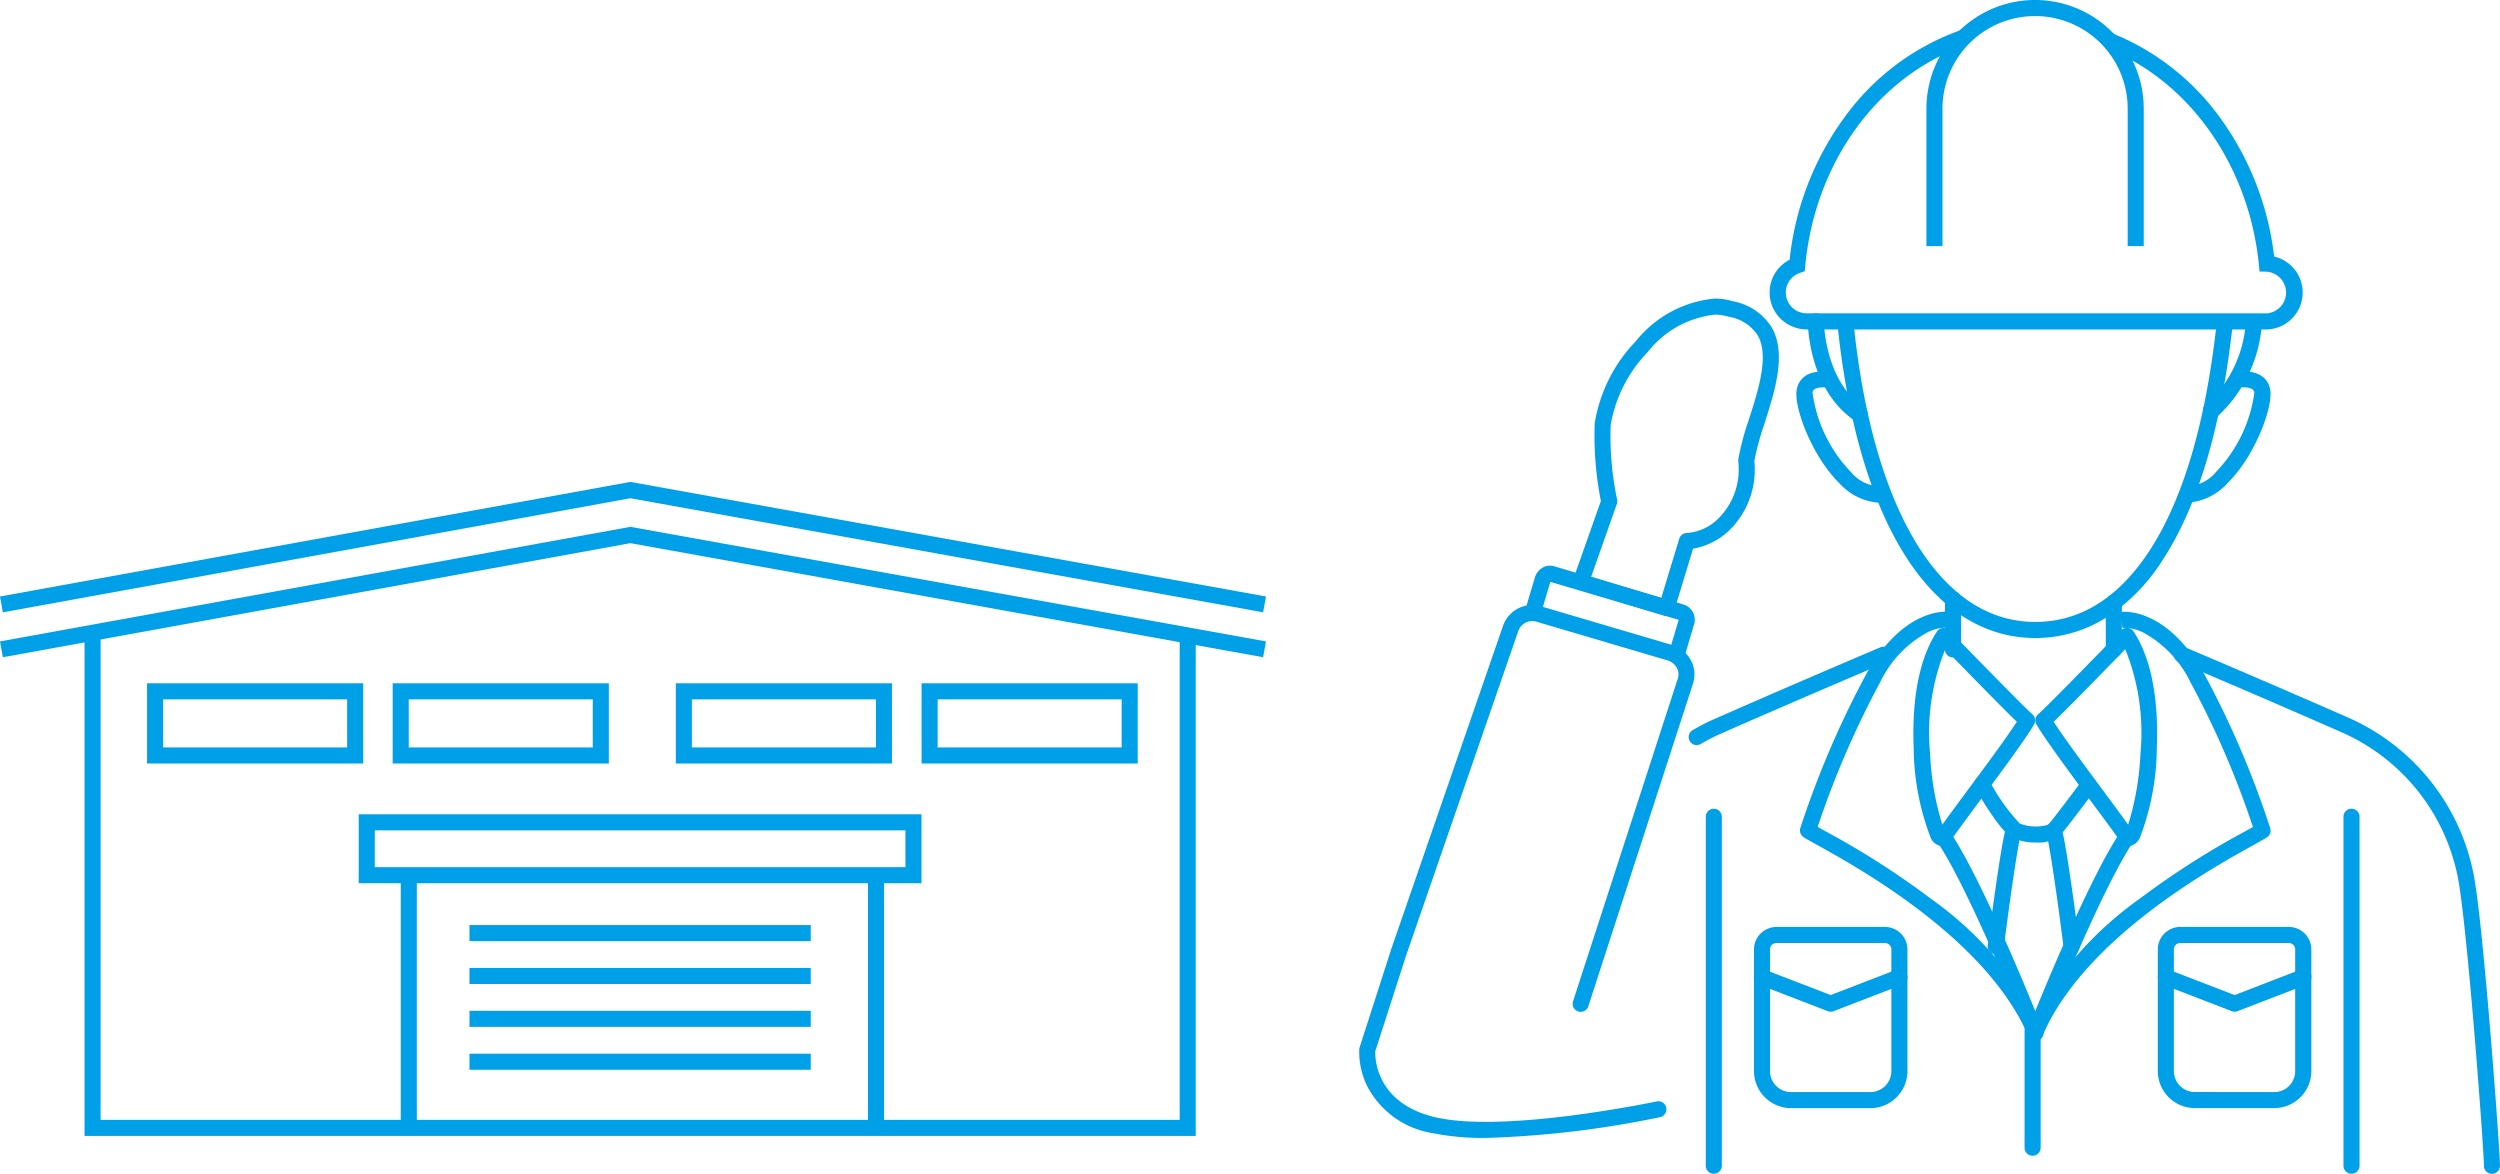 <svg xmlns="http://www.w3.org/2000/svg" width="155.589" height="73.053" viewBox="0 0 155.589 73.053">
  <g id="Group_2884" data-name="Group 2884" transform="translate(-185.911 -1096.5)">
    <g id="Group_2556" data-name="Group 2556">
      <path id="Vector" d="M30.464,18.177H1.8a2.16,2.16,0,0,1-.776-.139,2.29,2.29,0,0,1-.287-4.2A18.218,18.218,0,0,1,4.15,4.978,15.182,15.182,0,0,1,11.443-.473l.322.947c-5.5,1.87-9.45,7.27-10.058,13.758l-.03.321-.3.105A1.29,1.29,0,0,0,1.366,17.1l.013,0a1.177,1.177,0,0,0,.427.076H30.444a1.3,1.3,0,0,0-.022-2.592l-.44-.012-.043-.438C29.329,7.988,25.609,2.707,20.463.682l.366-.931a15.376,15.376,0,0,1,6.848,5.462,18.273,18.273,0,0,1,3.213,8.426,2.3,2.3,0,0,1-.417,4.537Z" transform="translate(296.553 1098.826)" fill="#00a0e9"/>
      <path id="Vector-2" data-name="Vector" d="M13.025,14.816h-1V6.262A5.762,5.762,0,1,0,.5,6.262v8.554h-1V6.262a6.762,6.762,0,1,1,13.525,0Z" transform="translate(306.303 1097)" fill="#00a0e9"/>
      <path id="Vector-3" data-name="Vector" d="M11.812,19.7c-3.242,0-6.09-1.856-8.234-5.367C1.506,10.944.1,6-.5.05l1-.1C1.67,11.692,5.9,18.7,11.812,18.7c2.794,0,5.181-1.48,7.1-4.4,2.124-3.238,3.544-8.069,4.219-14.358l.994.107c-.693,6.448-2.165,11.427-4.378,14.8A11.58,11.58,0,0,1,16.125,18.5,8.233,8.233,0,0,1,11.812,19.7Z" transform="translate(300.754 1116.506)" fill="#00a0e9"/>
      <path id="Vector-4" data-name="Vector" d="M.38,7.683a2.651,2.651,0,0,1-.468-.042l.176-.984A2.447,2.447,0,0,0,2.2,5.769,8.847,8.847,0,0,0,4.586.83C4.569.725,4.524.443,3.563.51l-.07-1C5.04-.6,5.478.083,5.574.671,5.748,1.76,4.619,4.8,2.9,6.482A3.655,3.655,0,0,1,.38,7.683Z" transform="translate(321.627 1120.102)" fill="#00a0e9"/>
      <path id="Vector-5" data-name="Vector" d="M4.713,7.686a3.655,3.655,0,0,1-2.52-1.2C.476,4.8-.653,1.768-.481.678A1.279,1.279,0,0,1,.361-.36,2.886,2.886,0,0,1,1.623-.484l-.08,1C.565.434.523.719.507.827V.833A8.847,8.847,0,0,0,2.894,5.772,2.447,2.447,0,0,0,5,6.66l.176.984A2.653,2.653,0,0,1,4.713,7.686Z" transform="translate(298.207 1120.104)" fill="#00a0e9"/>
      <path id="Vector-6" data-name="Vector" d="M.3,6.182l-.6-.8a7.733,7.733,0,0,0,2.681-5.4l1,.028A8.616,8.616,0,0,1,.3,6.182Z" transform="translate(323.305 1116.506)" fill="#00a0e9"/>
      <path id="Vector-7" data-name="Vector" d="M2.734,6.284A.5.5,0,0,1,2.457,6.2C-.466,4.251-.5.173-.5,0A.5.5,0,0,1,0-.5.5.5,0,0,1,.5,0C.5.036.538,3.719,3.011,5.368a.5.5,0,0,1-.278.916Z" transform="translate(298.922 1116.506)" fill="#00a0e9"/>
      <path id="Vector-8" data-name="Vector" d="M5.306,13.081a.628.628,0,0,1-.528-.3C4.535,12.4,3.826,11.447,3,10.339,1.631,8.485.074,6.384-.434,5.5a.5.5,0,0,1,.105-.626c.537-.467,3.614-3.62,5.167-5.222A.5.5,0,0,1,5.245-.5a.5.5,0,0,1,.371.224C6.969,1.793,7.148,4.8,7.06,6.961a15.972,15.972,0,0,1-1.053,5.59A.865.865,0,0,1,5.306,13.081ZM.64,5.338c.635.987,2.025,2.863,3.168,4.405.586.791,1.115,1.505,1.468,2A17.464,17.464,0,0,0,6.042,7.3,13.848,13.848,0,0,0,5.095.824C4.064,1.885,1.612,4.4.64,5.338Z" transform="translate(313.082 1136.082)" fill="#00a0e9"/>
      <path id="Vector-9" data-name="Vector" d="M0,12.7a.5.5,0,0,1-.184-.035.5.5,0,0,1-.281-.649c.148-.374,3.654-9.192,5.763-12.3a.5.5,0,0,1,.695-.133.5.5,0,0,1,.133.695C4.078,3.3.5,12.293.465,12.384A.5.5,0,0,1,0,12.7Z" transform="translate(312.566 1148.587)" fill="#00a0e9"/>
      <path id="Vector-10" data-name="Vector" d="M0,25.794a.5.5,0,0,1-.214-.048.5.5,0,0,1-.238-.666,22.18,22.18,0,0,1,6.8-7.732,51.723,51.723,0,0,1,6.569-4.194l.461-.256A56.02,56.02,0,0,0,9.5,3.908,6.968,6.968,0,0,0,6.58.809a2.63,2.63,0,0,0-1.328-.3h.006L5.1-.483c.116-.018,2.872-.4,5.271,3.905a57.547,57.547,0,0,1,4.05,9.452l.03.088a.5.5,0,0,1-.2.577c-.155.1-.434.257-.856.49C10.881,15.422,3.223,19.66.452,25.508A.5.5,0,0,1,0,25.794Z" transform="translate(312.746 1135.072)" fill="#00a0e9"/>
      <path id="Vector-11" data-name="Vector" d="M1.381-.5a.5.5,0,0,1,.36.153C3.3,1.257,6.375,4.412,6.906,4.874a.5.5,0,0,1,.105.626c-.507.883-2.064,2.984-3.438,4.838C2.752,11.447,2.043,12.4,1.8,12.779a.628.628,0,0,1-.528.3.865.865,0,0,1-.7-.531A15.972,15.972,0,0,1-.482,6.961C-.57,4.8-.391,1.793.962-.274A.5.5,0,0,1,1.381-.5ZM5.938,5.338C4.97,4.406,2.54,1.911,1.483.824A13.848,13.848,0,0,0,.537,7.3,17.463,17.463,0,0,0,1.3,11.742c.353-.493.882-1.208,1.468-2C3.913,8.2,5.3,6.326,5.938,5.338Z" transform="translate(305.492 1136.082)" fill="#00a0e9"/>
      <path id="Vector-12" data-name="Vector" d="M5.712,12.7a.5.5,0,0,1-.465-.316C5.211,12.293,1.634,3.3-.414.281A.5.5,0,0,1-.281-.414a.5.5,0,0,1,.695.133c2.109,3.1,5.615,11.923,5.763,12.3a.5.5,0,0,1-.465.684Z" transform="translate(306.875 1148.587)" fill="#00a0e9"/>
      <path id="Vector-13" data-name="Vector" d="M3.362,3.629a3.394,3.394,0,0,1-1.5-.3C1.145,2.938-.076.872-.434.249A.5.5,0,0,1-.249-.434a.5.5,0,0,1,.682.185,12.118,12.118,0,0,0,1.907,2.7,2.784,2.784,0,0,0,1.767.073C4.316,2.3,5.341.95,6.222-.235a.5.5,0,1,1,.8.6C6.708.788,5.11,2.933,4.8,3.241A2.193,2.193,0,0,1,3.362,3.629Z" transform="translate(309.273 1145.304)" fill="#00a0e9"/>
      <path id="Vector-14" data-name="Vector" d="M1.109,7.71a.5.5,0,0,1-.5-.437C.29,4.74-.266.757-.472.164A.5.5,0,0,1-.164-.472a.5.5,0,0,1,.636.308c.306.881,1.05,6.655,1.134,7.31a.5.5,0,0,1-.5.563Z" transform="translate(313.73 1148.18)" fill="#00a0e9"/>
      <path id="Vector-15" data-name="Vector" d="M0,7.71a.5.5,0,0,1-.064,0A.5.5,0,0,1-.5,7.146C-.412,6.491.332.717.638-.164a.5.5,0,0,1,.636-.308.5.5,0,0,1,.308.636C1.376.757.82,4.74.5,7.273A.5.5,0,0,1,0,7.71Z" transform="translate(310.121 1148.18)" fill="#00a0e9"/>
      <path id="Vector-16" data-name="Vector" d="M0,3.424a.5.5,0,0,1-.5-.5V0A.5.5,0,0,1,0-.5.5.5,0,0,1,.5,0V2.924A.5.5,0,0,1,0,3.424Z" transform="translate(317.465 1133.998)" fill="#00a0e9"/>
      <path id="Vector-17" data-name="Vector" d="M0,3.622a.5.5,0,0,1-.5-.5V0A.5.5,0,0,1,0-.5.5.5,0,0,1,.5,0V3.122A.5.5,0,0,1,0,3.622Z" transform="translate(307.457 1133.797)" fill="#00a0e9"/>
      <path id="Vector-18" data-name="Vector" d="M13.977,33.365a.5.5,0,0,1-.5-.5V25.408c-2.812-5.791-10.4-9.993-12.9-11.38-.421-.233-.7-.387-.854-.489a.5.5,0,0,1-.2-.572A58.817,58.817,0,0,1,3.606,3.422C6-.885,8.76-.5,8.876-.483L8.719.5h.006A2.63,2.63,0,0,0,7.4.809a6.968,6.968,0,0,0-2.918,3.1A57.237,57.237,0,0,0,.6,12.9l.461.257a51.863,51.863,0,0,1,6.569,4.2,22.21,22.21,0,0,1,6.8,7.729.5.5,0,0,1,.048.214v7.571A.5.5,0,0,1,13.977,33.365Z" transform="translate(298.434 1135.063)" fill="#00a0e9"/>
      <path id="Vector-19" data-name="Vector" d="M19.31,32.317a.5.5,0,0,1-.5-.5c0-1.062-1.1-15.808-1.674-18.192a12.5,12.5,0,0,0-7.069-8.737C5.1,2.7-.143.483-.195.46A.5.5,0,0,1-.46-.195.5.5,0,0,1,.195-.46C.247-.438,5.5,1.786,10.47,3.973a13.486,13.486,0,0,1,7.639,9.419c.327,1.362.767,6.093,1.079,9.821.329,3.936.622,8.09.622,8.6A.5.5,0,0,1,19.31,32.317Z" transform="translate(321.689 1137.236)" fill="#00a0e9"/>
      <path id="Vector-20" data-name="Vector" d="M0,22.219a.5.5,0,0,1-.5-.5V0A.5.5,0,0,1,0-.5.5.5,0,0,1,.5,0V21.719A.5.5,0,0,1,0,22.219Z" transform="translate(332.258 1147.331)" fill="#00a0e9"/>
      <path id="Vector-21" data-name="Vector" d="M.9-.5h6.75A1.4,1.4,0,0,1,9.054.9V8.473a2.307,2.307,0,0,1-2.3,2.3H1.8a2.307,2.307,0,0,1-2.3-2.3V.9A1.4,1.4,0,0,1,.9-.5ZM6.75,9.778a1.306,1.306,0,0,0,1.3-1.3V.9a.4.4,0,0,0-.4-.4H.9A.4.4,0,0,0,.5.9V8.473a1.306,1.306,0,0,0,1.3,1.3Z" transform="translate(320.703 1154.689)" fill="#00a0e9"/>
      <path id="Vector-22" data-name="Vector" d="M4.277,2.151a.5.5,0,0,1-.18-.034L-.18.466A.5.5,0,0,1-.466-.18.5.5,0,0,1,.18-.466l4.1,1.582,4.1-1.582a.5.5,0,0,1,.647.286.5.5,0,0,1-.286.647L4.457,2.118A.5.5,0,0,1,4.277,2.151Z" transform="translate(320.703 1157.313)" fill="#00a0e9"/>
      <path id="Vector-23" data-name="Vector" d="M0,5.625a.5.5,0,0,1-.43-.244A.5.5,0,0,1-.256,4.7a12.524,12.524,0,0,1,1.419-.724C6.133,1.786,11.384-.438,11.436-.46a.5.5,0,0,1,.655.265.5.5,0,0,1-.265.655C11.774.483,6.529,2.7,1.564,4.888a11.534,11.534,0,0,0-1.308.667A.5.5,0,0,1,0,5.625Z" transform="translate(291.506 1137.245)" fill="#00a0e9"/>
      <path id="Vector-24" data-name="Vector" d="M0,22.219a.5.5,0,0,1-.5-.5V0A.5.5,0,0,1,0-.5.5.5,0,0,1,.5,0V21.719A.5.5,0,0,1,0,22.219Z" transform="translate(292.57 1147.331)" fill="#00a0e9"/>
      <path id="Vector-25" data-name="Vector" d="M1.8-.5H6.75a2.307,2.307,0,0,1,2.3,2.3V9.375a1.4,1.4,0,0,1-1.4,1.4H.9a1.4,1.4,0,0,1-1.4-1.4V1.8A2.307,2.307,0,0,1,1.8-.5ZM7.652,9.778a.4.4,0,0,0,.4-.4V1.8A1.306,1.306,0,0,0,6.75.5H1.8A1.306,1.306,0,0,0,.5,1.8V9.375a.4.4,0,0,0,.4.4Z" transform="translate(304.121 1164.965) rotate(-180)" fill="#00a0e9"/>
      <path id="Vector-26" data-name="Vector" d="M4.277,2.151a.5.5,0,0,1-.18-.034L-.18.466A.5.5,0,0,1-.466-.18.5.5,0,0,1,.18-.466l4.1,1.582,4.1-1.582a.5.5,0,0,1,.647.286.5.5,0,0,1-.286.647L4.457,2.118A.5.5,0,0,1,4.277,2.151Z" transform="translate(295.563 1157.313)" fill="#00a0e9"/>
      <path id="Vector-27" data-name="Vector" d="M7.4,32.66a15.692,15.692,0,0,1-3.3-.293,5.56,5.56,0,0,1-4.136-3,4.834,4.834,0,0,1-.459-2.226.5.5,0,0,1,.022-.113l1.931-6,0-.01L8.443.82a1.924,1.924,0,0,1,2.4-1.237l8.1,2.391a1.976,1.976,0,0,1,1.194.951,1.826,1.826,0,0,1,.154,1.4l0,.012L13.762,24.463a.5.5,0,1,1-.951-.309L19.342,4.039a.834.834,0,0,0-.075-.634.984.984,0,0,0-.6-.471L10.564.542A.923.923,0,0,0,9.4,1.116l-.007.021-6.982,20.2L.5,27.269c-.014.432.043,3.282,3.818,4.122,4.346.967,13.6-.983,13.692-1a.5.5,0,1,1,.208.978A61.855,61.855,0,0,1,7.4,32.66Z" transform="translate(271 1134.659)" fill="#00a0e9"/>
      <path id="Vector-28" data-name="Vector" d="M9.422,5.185,8.463,4.9l.6-2.012a.1.1,0,0,0,0-.017L1.081.511a.1.1,0,0,0-.006.015l-.6,2.015-.959-.284L.116.245a1.053,1.053,0,0,1,.5-.632.906.906,0,0,1,.7-.075L9.405,1.93a.987.987,0,0,1,.612,1.244Z" transform="translate(281.318 1132.204)" fill="#00a0e9"/>
      <path id="Vector-29" data-name="Vector" d="M5.342,19.253a.5.5,0,0,1-.193-.039l-5.294-1.6a.5.5,0,0,1-.3-.253.5.5,0,0,1-.025-.393L1.25,12.1A21.058,21.058,0,0,1,.865,7.261a9.553,9.553,0,0,1,2.554-5.1A7.122,7.122,0,0,1,8.339-.5a3.752,3.752,0,0,1,1.107.164,3.616,3.616,0,0,1,2.446,1.649c.922,1.635.188,3.938-.461,5.97A16.651,16.651,0,0,0,10.8,9.612a5.271,5.271,0,0,1-1.336,4.082,4.329,4.329,0,0,1-2.479,1.373l-1.136,3.74,0,.018a.5.5,0,0,1-.494.427h-.01ZM.646,16.81l4.363,1.317,1.117-3.68a.5.5,0,0,1,.478-.355,3.126,3.126,0,0,0,2.124-1.079A4.308,4.308,0,0,0,9.8,9.632a.5.5,0,0,1,0-.107,16.6,16.6,0,0,1,.677-2.545c.586-1.837,1.25-3.92.542-5.175A2.644,2.644,0,0,0,9.2.632L9.163.623A2.751,2.751,0,0,0,8.339.5a6.16,6.16,0,0,0-4.18,2.335,8.662,8.662,0,0,0-2.3,4.526,19.168,19.168,0,0,0,.385,4.574.5.5,0,0,1,0,.344Z" transform="translate(284.293 1115.581)" fill="#00a0e9"/>
    </g>
    <g id="Group_2844" data-name="Group 2844">
      <path id="Vector-30" data-name="Vector" d="M78.521,7.607,39.141.508.089,7.607l-.179-.984L39.141-.508,78.7,6.623Z" transform="translate(186 1127)" fill="#00a0e9"/>
      <path id="Vector-31" data-name="Vector" d="M78.521,7.607,39.141.508.089,7.607l-.179-.984L39.141-.508,78.7,6.623Z" transform="translate(186 1129.796)" fill="#00a0e9"/>
      <path id="Vector-32" data-name="Vector" d="M68.657,31.416H-.5V0h1V30.416H67.657V0h1Z" transform="translate(191.672 1135.78)" fill="#00a0e9"/>
      <path id="Vector-33" data-name="Vector" d="M-.5-.5H12.952V4.492H-.5ZM11.952.5H.5V3.492H11.952Z" transform="translate(195.563 1139.525)" fill="#00a0e9"/>
      <path id="Vector-34" data-name="Vector" d="M-.5-.5H12.952V4.492H-.5ZM11.952.5H.5V3.492H11.952Z" transform="translate(210.85 1139.525)" fill="#00a0e9"/>
      <path id="Vector-35" data-name="Vector" d="M-.5-.5H12.952V4.492H-.5ZM11.952.5H.5V3.492H11.952Z" transform="translate(228.471 1139.525)" fill="#00a0e9"/>
      <path id="Vector-36" data-name="Vector" d="M-.5-.5H12.952V4.492H-.5ZM11.952.5H.5V3.492H11.952Z" transform="translate(243.766 1139.525)" fill="#00a0e9"/>
      <path id="Vector-37" data-name="Vector" d="M-.5-.5H34.525V3.79H-.5ZM33.525.5H.5V2.79H33.525Z" transform="translate(208.736 1147.678)" fill="#00a0e9"/>
      <path id="Vector-38" data-name="Vector" d="M.5,15.454h-1V0h1Z" transform="translate(211.352 1151.242)" fill="#00a0e9"/>
      <path id="Vector-39" data-name="Vector" d="M.5,15.454h-1V0h1Z" transform="translate(240.428 1151.242)" fill="#00a0e9"/>
      <path id="Vector-40" data-name="Vector" d="M21.239.5H0v-1H21.239Z" transform="translate(215.129 1154.572)" fill="#00a0e9"/>
      <path id="Vector-41" data-name="Vector" d="M21.239.5H0v-1H21.239Z" transform="translate(215.129 1157.24)" fill="#00a0e9"/>
      <path id="Vector-42" data-name="Vector" d="M21.239.5H0v-1H21.239Z" transform="translate(215.129 1159.908)" fill="#00a0e9"/>
      <path id="Vector-43" data-name="Vector" d="M21.239.5H0v-1H21.239Z" transform="translate(215.129 1162.577)" fill="#00a0e9"/>
    </g>
  </g>
</svg>

